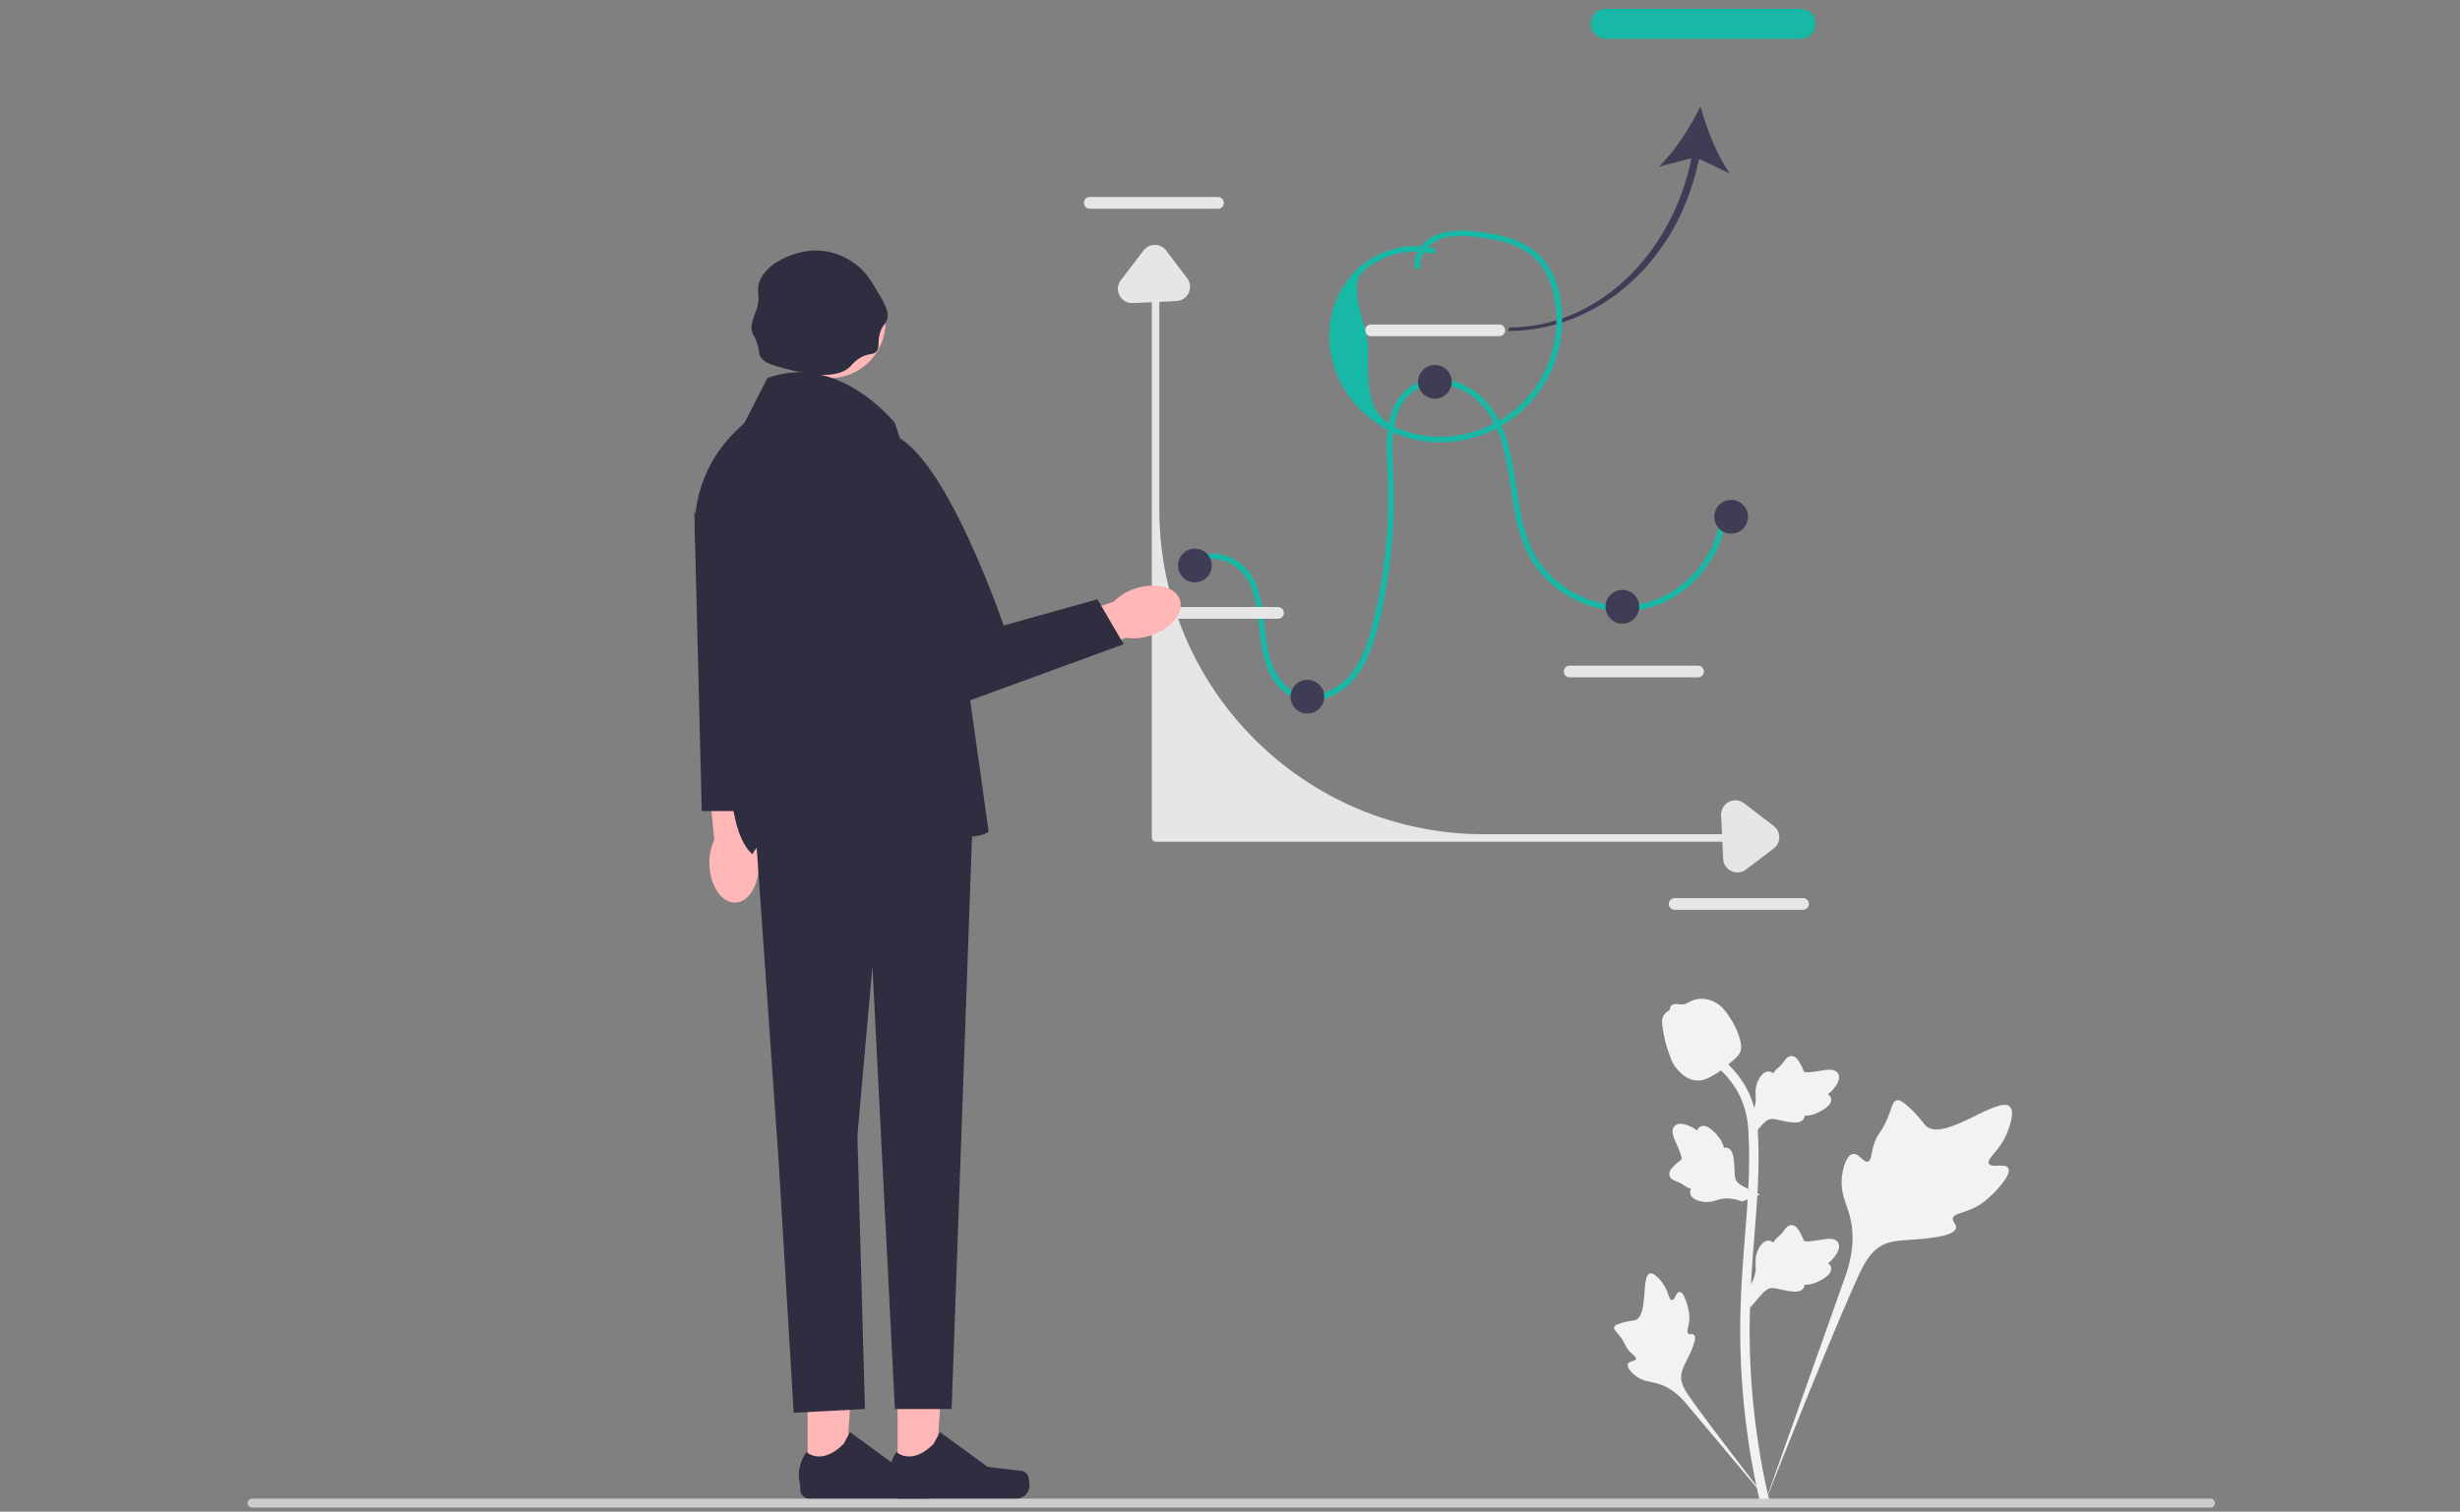 <?xml version="1.0" encoding="UTF-8"?> <svg xmlns="http://www.w3.org/2000/svg" width="218" height="134" viewBox="0 0 218 134" fill="none"><rect x="0" y="0" width="218" height="134" fill="#808080" stroke="none"/><g clip-path="url(#clip0_2923_16600)"><g clip-path="url(#clip1_2923_16600)"><g clip-path="url(#clip2_2923_16600)"><path d="M105.931 50.248C106.885 49.197 108.46 49.504 109.508 50.246C110.857 51.2 111.242 52.943 111.441 54.487C111.778 57.102 111.878 60.799 114.843 61.892C116.213 62.397 117.781 61.98 118.939 61.16C120.203 60.264 120.991 58.886 121.519 57.458C122.159 55.729 122.529 53.879 122.842 52.067C123.163 50.214 123.373 48.341 123.468 46.463C123.56 44.625 123.5 42.799 123.427 40.963C123.37 39.529 123.348 38.023 123.833 36.652C124.322 35.268 125.459 34.214 126.954 34.075C128.406 33.941 129.901 34.553 130.951 35.541C133.471 37.911 133.59 41.781 134.153 44.959C134.449 46.629 134.881 48.318 135.788 49.771C136.534 50.966 137.57 51.968 138.764 52.711C141.172 54.21 144.24 54.647 146.912 53.617C149.52 52.612 151.62 50.414 152.528 47.772C152.753 47.12 152.891 46.446 152.962 45.76C152.994 45.441 152.496 45.444 152.463 45.76C152.164 48.675 150.294 51.314 147.731 52.696C145.093 54.118 141.899 53.938 139.322 52.463C138.055 51.738 136.953 50.716 136.187 49.469C135.258 47.957 134.861 46.195 134.571 44.464C134.049 41.339 133.812 37.751 131.469 35.351C129.653 33.49 126.31 32.743 124.358 34.816C122.347 36.95 122.95 40.389 123.014 43.039C123.108 46.919 122.708 50.809 121.821 54.588C121.435 56.233 120.991 57.929 120.022 59.34C119.137 60.629 117.69 61.628 116.078 61.612C114.471 61.596 113.342 60.415 112.771 59.007C112.169 57.521 112.13 55.917 111.922 54.349C111.73 52.909 111.382 51.316 110.302 50.262C109.463 49.443 108.217 48.916 107.036 49.104C106.468 49.195 105.965 49.471 105.579 49.895C105.364 50.133 105.715 50.486 105.931 50.248Z" fill="#17B8A6"></path><path d="M177.967 103.538C177.686 103.065 176.472 103.572 176.249 103.143C176.027 102.715 177.155 102.063 177.799 100.574C177.915 100.305 178.647 98.613 178.105 98.091C177.078 97.101 172.376 101.186 170.731 99.849C170.37 99.556 170.118 98.97 169.025 98.019C168.59 97.641 168.327 97.471 168.073 97.534C167.712 97.624 167.683 98.107 167.296 99.057C166.715 100.482 166.372 100.396 166.034 101.533C165.783 102.376 165.84 102.867 165.545 102.963C165.127 103.098 164.742 102.203 164.212 102.283C163.671 102.365 163.344 103.407 163.241 104.187C163.047 105.651 163.585 106.617 163.883 107.633C164.207 108.737 164.399 110.416 163.651 112.793L156.248 133.651C157.882 129.371 162.615 117.639 164.603 113.279C165.177 112.02 165.811 110.744 167.112 110.24C168.365 109.755 170.086 110.044 172.28 109.516C172.536 109.454 173.247 109.273 173.336 108.855C173.41 108.509 172.992 108.316 173.057 107.992C173.143 107.558 173.965 107.553 174.976 107.052C175.688 106.698 176.132 106.278 176.514 105.917C176.629 105.808 178.34 104.168 177.967 103.538Z" fill="#F2F2F2"></path><path d="M148.843 114.519C148.529 114.52 148.428 115.262 148.153 115.247C147.879 115.233 147.884 114.492 147.339 113.746C147.241 113.611 146.622 112.764 146.209 112.879C145.427 113.098 146.075 116.584 144.944 117.005C144.696 117.098 144.336 117.053 143.554 117.315C143.243 117.419 143.083 117.499 143.041 117.642C142.981 117.845 143.21 117.999 143.564 118.463C144.096 119.159 143.955 119.303 144.415 119.797C144.757 120.163 145.014 120.277 144.976 120.449C144.921 120.694 144.371 120.624 144.258 120.907C144.142 121.196 144.559 121.658 144.912 121.933C145.575 122.451 146.204 122.466 146.789 122.613C147.424 122.772 148.304 123.162 149.254 124.215L157.355 133.867C155.726 131.83 151.333 126.122 149.767 123.888C149.315 123.243 148.871 122.564 149 121.78C149.123 121.025 149.762 120.264 150.135 119.034C150.179 118.891 150.295 118.49 150.116 118.325C149.968 118.189 149.752 118.339 149.612 118.214C149.424 118.046 149.658 117.641 149.704 117C149.736 116.549 149.658 116.209 149.591 115.918C149.57 115.83 149.259 114.517 148.843 114.519Z" fill="#F2F2F2"></path><path d="M155.089 115.921L154.9 114.237L154.987 114.109C155.385 113.519 155.589 112.942 155.591 112.395C155.592 112.308 155.588 112.221 155.583 112.132C155.567 111.781 155.547 111.344 155.775 110.835C155.902 110.552 156.261 109.894 156.8 109.976C156.945 109.996 157.055 110.063 157.138 110.141C157.151 110.121 157.163 110.102 157.177 110.081C157.345 109.825 157.478 109.715 157.606 109.609C157.704 109.528 157.806 109.444 157.965 109.246C158.035 109.159 158.089 109.082 158.135 109.018C158.275 108.823 158.457 108.592 158.778 108.596C159.121 108.612 159.301 108.896 159.42 109.084C159.633 109.419 159.729 109.66 159.793 109.82C159.816 109.879 159.843 109.945 159.856 109.965C159.967 110.128 160.866 109.976 161.205 109.921C161.965 109.794 162.624 109.684 162.895 110.164C163.089 110.507 162.945 110.961 162.453 111.549C162.3 111.732 162.137 111.871 161.992 111.98C162.112 112.051 162.219 112.161 162.263 112.333C162.365 112.742 162.014 113.151 161.22 113.551C161.023 113.651 160.757 113.784 160.385 113.848C160.21 113.879 160.052 113.886 159.917 113.89C159.914 113.968 159.896 114.053 159.848 114.14C159.709 114.396 159.419 114.518 158.981 114.488C158.5 114.463 158.103 114.371 157.754 114.291C157.448 114.221 157.185 114.162 156.979 114.175C156.596 114.206 156.3 114.513 155.954 114.91L155.089 115.921Z" fill="#F2F2F2"></path><path d="M155.965 105.893L154.384 106.503L154.238 106.452C153.566 106.216 152.957 106.166 152.427 106.302C152.342 106.324 152.259 106.35 152.175 106.376C151.839 106.481 151.422 106.612 150.871 106.52C150.564 106.469 149.838 106.289 149.78 105.746C149.763 105.601 149.799 105.478 149.854 105.377C149.832 105.371 149.81 105.363 149.786 105.356C149.495 105.258 149.355 105.157 149.221 105.06C149.117 104.986 149.01 104.909 148.778 104.805C148.676 104.759 148.588 104.726 148.514 104.698C148.291 104.612 148.021 104.495 147.943 104.183C147.872 103.847 148.101 103.601 148.252 103.438C148.522 103.148 148.732 102.993 148.87 102.891C148.921 102.853 148.978 102.811 148.994 102.793C149.124 102.645 148.749 101.814 148.609 101.5C148.293 100.796 148.02 100.187 148.416 99.803C148.698 99.528 149.174 99.553 149.867 99.88C150.083 99.981 150.259 100.104 150.401 100.216C150.44 100.082 150.519 99.951 150.675 99.865C151.044 99.662 151.528 99.898 152.117 100.564C152.264 100.73 152.46 100.953 152.616 101.296C152.69 101.458 152.737 101.609 152.775 101.739C152.851 101.721 152.938 101.718 153.034 101.742C153.317 101.812 153.509 102.061 153.592 102.492C153.689 102.964 153.701 103.371 153.712 103.73C153.722 104.043 153.731 104.312 153.797 104.509C153.924 104.871 154.295 105.079 154.768 105.313L155.965 105.893Z" fill="#F2F2F2"></path><path d="M155.089 100.932L154.9 99.247L154.987 99.12C155.385 98.529 155.589 97.953 155.591 97.405C155.592 97.318 155.588 97.231 155.583 97.143C155.567 96.791 155.547 96.355 155.775 95.846C155.902 95.562 156.261 94.905 156.8 94.986C156.945 95.006 157.055 95.073 157.138 95.151C157.151 95.132 157.163 95.112 157.177 95.091C157.345 94.835 157.478 94.725 157.606 94.619C157.704 94.538 157.806 94.454 157.965 94.256C158.035 94.169 158.089 94.092 158.135 94.028C158.275 93.834 158.457 93.602 158.778 93.606C159.121 93.622 159.301 93.906 159.42 94.094C159.633 94.429 159.729 94.671 159.793 94.831C159.816 94.889 159.843 94.955 159.856 94.975C159.967 95.138 160.866 94.986 161.205 94.931C161.965 94.804 162.624 94.694 162.895 95.174C163.089 95.517 162.945 95.971 162.453 96.559C162.3 96.742 162.137 96.881 161.992 96.99C162.112 97.061 162.219 97.171 162.263 97.344C162.365 97.752 162.014 98.161 161.22 98.561C161.023 98.661 160.757 98.794 160.385 98.859C160.21 98.889 160.052 98.896 159.917 98.9C159.914 98.978 159.896 99.063 159.848 99.15C159.709 99.406 159.419 99.528 158.981 99.499C158.5 99.474 158.103 99.382 157.754 99.301C157.448 99.231 157.185 99.172 156.979 99.186C156.596 99.216 156.3 99.523 155.954 99.921L155.089 100.932Z" fill="#F2F2F2"></path><path d="M156.813 133.623L156.46 133.402L156.048 133.449C156.042 133.411 156.019 133.323 155.986 133.186C155.801 132.433 155.24 130.141 154.771 126.532C154.445 124.013 154.26 121.422 154.221 118.832C154.183 116.238 154.306 114.274 154.404 112.696C154.479 111.505 154.569 110.371 154.658 109.267C154.893 106.317 155.116 103.53 154.95 100.444C154.914 99.756 154.837 98.322 153.999 96.796C153.513 95.911 152.844 95.126 152.01 94.462L152.529 93.81C153.45 94.544 154.19 95.414 154.73 96.396C155.658 98.088 155.742 99.65 155.782 100.4C155.951 103.54 155.726 106.354 155.488 109.333C155.4 110.433 155.309 111.562 155.235 112.748C155.138 114.312 155.016 116.258 155.054 118.819C155.091 121.379 155.274 123.937 155.597 126.425C156.06 129.988 156.613 132.246 156.795 132.987C156.892 133.383 156.912 133.466 156.813 133.623Z" fill="#F2F2F2"></path><path d="M150.481 95.786C150.447 95.786 150.413 95.785 150.378 95.782C149.669 95.744 149.012 95.32 148.426 94.521C148.151 94.145 148.01 93.717 147.729 92.862C147.686 92.73 147.474 92.062 147.346 91.142C147.262 90.541 147.272 90.29 147.391 90.068C147.524 89.821 147.738 89.648 147.978 89.532C147.968 89.452 147.976 89.37 148.011 89.286C148.153 88.939 148.53 88.985 148.734 89.007C148.837 89.02 148.966 89.037 149.105 89.029C149.324 89.019 149.442 88.954 149.62 88.856C149.79 88.763 150.002 88.646 150.316 88.582C150.936 88.453 151.455 88.628 151.626 88.686C152.527 88.986 152.971 89.686 153.485 90.497C153.587 90.66 153.939 91.252 154.171 92.064C154.339 92.649 154.315 92.909 154.265 93.103C154.162 93.501 153.92 93.728 153.306 94.231C152.664 94.757 152.342 95.02 152.066 95.181C151.422 95.552 151.018 95.786 150.481 95.786Z" fill="#F2F2F2"></path><path d="M132.864 29.802H121.493C121.206 29.802 120.973 29.569 120.973 29.283C120.973 28.996 121.206 28.763 121.493 28.763H132.864C133.151 28.763 133.384 28.996 133.384 29.283C133.384 29.569 133.151 29.802 132.864 29.802Z" fill="#E6E6E6"></path><path d="M150.476 60.043H139.104C138.817 60.043 138.584 59.809 138.584 59.523C138.584 59.236 138.817 59.003 139.104 59.003H150.476C150.762 59.003 150.996 59.236 150.996 59.523C150.996 59.809 150.762 60.043 150.476 60.043Z" fill="#E6E6E6"></path><path d="M159.78 80.646H148.409C148.122 80.646 147.889 80.412 147.889 80.126C147.889 79.839 148.122 79.606 148.409 79.606H159.78C160.067 79.606 160.3 79.839 160.3 80.126C160.3 80.412 160.067 80.646 159.78 80.646Z" fill="#E6E6E6"></path><path d="M107.941 18.504H96.569C96.282 18.504 96.049 18.27 96.049 17.984C96.049 17.697 96.282 17.464 96.569 17.464H107.941C108.227 17.464 108.46 17.697 108.46 17.984C108.46 18.27 108.227 18.504 107.941 18.504Z" fill="#E6E6E6"></path><path d="M21.936 133.237C21.936 133.456 22.112 133.632 22.331 133.632H195.893C196.112 133.632 196.288 133.456 196.288 133.237C196.288 133.017 196.112 132.841 195.893 132.841H22.331C22.112 132.841 21.936 133.017 21.936 133.237Z" fill="#CCCCCC"></path><path d="M153.946 74.612H102.405C102.221 74.612 102.072 74.464 102.072 74.28V25.098C102.072 24.915 102.221 24.766 102.405 24.766C102.588 24.766 102.737 24.915 102.737 25.098V45.166C102.737 61.062 115.623 73.948 131.519 73.948H153.946C154.129 73.948 154.278 74.097 154.278 74.28C154.278 74.464 154.129 74.612 153.946 74.612Z" fill="#E6E6E6"></path><path d="M113.257 54.846H101.885C101.599 54.846 101.365 54.613 101.365 54.327C101.365 54.04 101.599 53.807 101.885 53.807H113.257C113.544 53.807 113.777 54.04 113.777 54.327C113.777 54.613 113.544 54.846 113.257 54.846Z" fill="#E6E6E6"></path><path d="M101.983 56.325C103.786 55.73 104.941 54.316 104.561 53.169C104.182 52.021 102.413 51.574 100.609 52.17C99.885 52.398 99.226 52.796 98.688 53.331L91.078 55.951L92.384 59.496L99.747 56.537C100.498 56.646 101.265 56.573 101.983 56.325Z" fill="#FFB6B6"></path><path d="M62.866 76.642C62.927 78.54 63.956 80.047 65.165 80.008C66.373 79.969 67.302 78.398 67.24 76.499C67.226 75.74 67.03 74.996 66.669 74.328L66.306 66.288L62.537 66.539L63.295 74.438C62.978 75.128 62.831 75.884 62.866 76.642Z" fill="#FFB6B6"></path><path d="M71.567 130.816L74.931 130.816L75.794 117.752L71.566 117.839L71.567 130.816Z" fill="#FFB6B6"></path><path d="M83.094 130.74C83.199 130.916 83.254 131.486 83.254 131.691C83.254 132.321 82.743 132.833 82.112 132.833H71.693C71.263 132.833 70.914 132.484 70.914 132.054V131.62C70.914 131.62 70.399 130.316 71.46 128.709C71.46 128.709 72.779 129.967 74.75 127.997L75.331 126.944L79.538 130.021L81.87 130.308C82.38 130.37 82.832 130.298 83.094 130.74Z" fill="#2F2E41"></path><path d="M79.542 130.816L82.906 130.816L83.768 117.752L79.541 117.839L79.542 130.816Z" fill="#FFB6B6"></path><path d="M91.069 130.74C91.174 130.916 91.229 131.486 91.229 131.691C91.229 132.321 90.718 132.833 90.087 132.833H79.668C79.238 132.833 78.889 132.484 78.889 132.054V131.62C78.889 131.62 78.373 130.316 79.435 128.709C79.435 128.709 80.754 129.967 82.724 127.997L83.305 126.944L87.512 130.021L89.844 130.308C90.354 130.37 90.807 130.298 91.069 130.74Z" fill="#2F2E41"></path><path d="M73.525 33.517C76.259 33.517 78.475 31.302 78.475 28.568C78.475 25.835 76.259 23.619 73.525 23.619C70.792 23.619 68.576 25.835 68.576 28.568C68.576 31.302 70.792 33.517 73.525 33.517Z" fill="#FFB6B6"></path><path d="M66.678 69.734L69.004 102.965L70.333 125.23L76.647 124.897L75.982 100.639L77.312 85.685L79.305 124.897H84.331L86.284 70.066L75.484 68.571L66.678 69.734Z" fill="#2F2E41"></path><path d="M75.316 32.516C73.909 33.87 70.656 32.972 69.002 32.516C68.092 32.264 67.543 32.005 67.341 31.519C67.2 31.18 67.28 30.86 67.008 30.189C66.849 29.797 66.766 29.767 66.676 29.525C66.427 28.848 66.773 28.245 67.008 27.531C67.5 26.04 66.913 25.873 67.341 24.872C67.984 23.368 69.732 22.756 70.332 22.546C71.451 22.154 72.384 22.196 72.658 22.214C74.411 22.329 75.583 23.229 75.981 23.543C76.788 24.18 77.183 24.854 77.975 26.202C78.663 27.374 78.714 27.824 78.639 28.195C78.526 28.761 78.2 28.763 77.975 29.525C77.719 30.389 78.01 30.824 77.642 31.186C77.394 31.431 77.163 31.329 76.645 31.519C75.933 31.779 75.581 32.26 75.316 32.516Z" fill="#2F2E41"></path><path d="M79.304 37.5C79.304 37.5 74.319 31.186 68.005 33.512L65.961 37.5L65.277 38.147C62.411 40.859 61.078 44.817 61.718 48.711L64.682 66.743C64.682 66.743 64.35 73.722 66.676 75.716C66.676 75.716 69.999 69.402 77.975 72.392C85.95 75.383 87.612 73.722 87.612 73.722L84.953 54.78L79.304 37.5Z" fill="#2F2E41"></path><path d="M77.644 38.497L75.982 42.153L82.296 63.42L99.576 57.106L97.25 53.119L88.942 55.445C88.942 55.445 82.629 36.836 77.644 38.497Z" fill="#2F2E41"></path><path d="M65.845 71.894H62.19L61.525 45.309L65.845 54.281V71.894Z" fill="#2F2E41"></path><path d="M105.89 51.623C106.716 51.623 107.385 50.954 107.385 50.128C107.385 49.302 106.716 48.632 105.89 48.632C105.064 48.632 104.395 49.302 104.395 50.128C104.395 50.954 105.064 51.623 105.89 51.623Z" fill="#3F3D56"></path><path d="M115.859 63.254C116.685 63.254 117.354 62.584 117.354 61.759C117.354 60.933 116.685 60.263 115.859 60.263C115.033 60.263 114.363 60.933 114.363 61.759C114.363 62.584 115.033 63.254 115.859 63.254Z" fill="#3F3D56"></path><path d="M127.158 35.34C127.983 35.34 128.653 34.67 128.653 33.844C128.653 33.019 127.983 32.349 127.158 32.349C126.332 32.349 125.662 33.019 125.662 33.844C125.662 34.67 126.332 35.34 127.158 35.34Z" fill="#3F3D56"></path><path d="M143.773 55.278C144.599 55.278 145.268 54.609 145.268 53.783C145.268 52.957 144.599 52.288 143.773 52.288C142.947 52.288 142.277 52.957 142.277 53.783C142.277 54.609 142.947 55.278 143.773 55.278Z" fill="#3F3D56"></path><path d="M153.409 47.303C154.235 47.303 154.905 46.634 154.905 45.808C154.905 44.982 154.235 44.312 153.409 44.312C152.584 44.312 151.914 44.982 151.914 45.808C151.914 46.634 152.584 47.303 153.409 47.303Z" fill="#3F3D56"></path><path d="M150.562 14.08L153.297 15.376C152.175 13.81 151.209 11.365 150.691 9.42C149.815 11.232 148.403 13.45 147.005 14.774L149.895 14.03C148.114 22.76 141.415 29.026 133.743 29.026L133.635 29.341C141.648 29.341 148.743 23.162 150.562 14.08Z" fill="#3F3D56"></path><path d="M142.294 0.78H159.574C160.307 0.78 160.903 1.376 160.903 2.109C160.903 2.842 160.307 3.438 159.574 3.438H142.294C141.561 3.438 140.965 2.842 140.965 2.109C140.965 1.376 141.561 0.78 142.294 0.78Z" fill="#17B8A6"></path><path d="M153.968 77.332C153.786 77.332 153.602 77.292 153.427 77.21C152.995 77.007 152.724 76.601 152.702 76.125L152.523 72.261C152.5 71.765 152.759 71.314 153.199 71.084C153.639 70.853 154.157 70.898 154.552 71.199L157.183 73.212C157.499 73.453 157.68 73.821 157.679 74.219C157.678 74.617 157.495 74.983 157.177 75.223L154.725 77.074C154.498 77.245 154.235 77.332 153.968 77.332Z" fill="#E6E6E6"></path><path d="M105.459 25.42C105.459 25.602 105.419 25.786 105.337 25.961C105.134 26.393 104.728 26.664 104.252 26.686L100.388 26.866C99.892 26.889 99.441 26.63 99.211 26.189C98.98 25.75 99.025 25.231 99.326 24.837L101.338 22.205C101.58 21.889 101.948 21.708 102.345 21.709C102.744 21.711 103.11 21.894 103.35 22.212L105.201 24.664C105.372 24.89 105.459 25.153 105.459 25.42Z" fill="#E6E6E6"></path><path d="M127.034 21.999C125.067 21.527 122.965 21.954 121.283 23.065C119.52 24.23 118.352 26.095 117.957 28.162C117.142 32.425 119.633 36.685 123.57 38.382C127.709 40.166 132.632 38.969 135.638 35.658C137.127 34.017 138.058 31.941 138.339 29.745C138.615 27.582 138.3 25.087 136.99 23.282C135.691 21.491 133.528 20.891 131.439 20.597C129.412 20.313 126.723 20.189 125.627 22.334C125.418 22.743 125.32 23.184 125.343 23.643C125.359 23.962 125.857 23.964 125.841 23.643C125.791 22.64 126.459 21.802 127.317 21.351C128.31 20.828 129.508 20.872 130.592 20.989C132.548 21.199 134.769 21.574 136.179 23.077C137.584 24.573 138.006 26.854 137.918 28.84C137.827 30.914 137.113 32.954 135.861 34.613C133.391 37.885 129.069 39.442 125.093 38.385C121.219 37.355 121.168 35.056 121.232 30.984C121.266 28.812 119.214 25.393 120.889 23.977C122.53 22.591 124.803 21.977 126.902 22.48C127.214 22.554 127.347 22.074 127.034 21.999Z" fill="#17B8A6"></path></g></g></g><defs><clipPath id="clip0_2923_16600"><rect width="216.266" height="133.087" fill="white" transform="translate(0.979 0.78)"></rect></clipPath><clipPath id="clip1_2923_16600"><rect width="216.266" height="133.087" fill="white" transform="translate(0.979 0.78)"></rect></clipPath><clipPath id="clip2_2923_16600"><rect width="174.353" height="133.087" fill="white" transform="translate(21.936 0.78)"></rect></clipPath></defs></svg> 